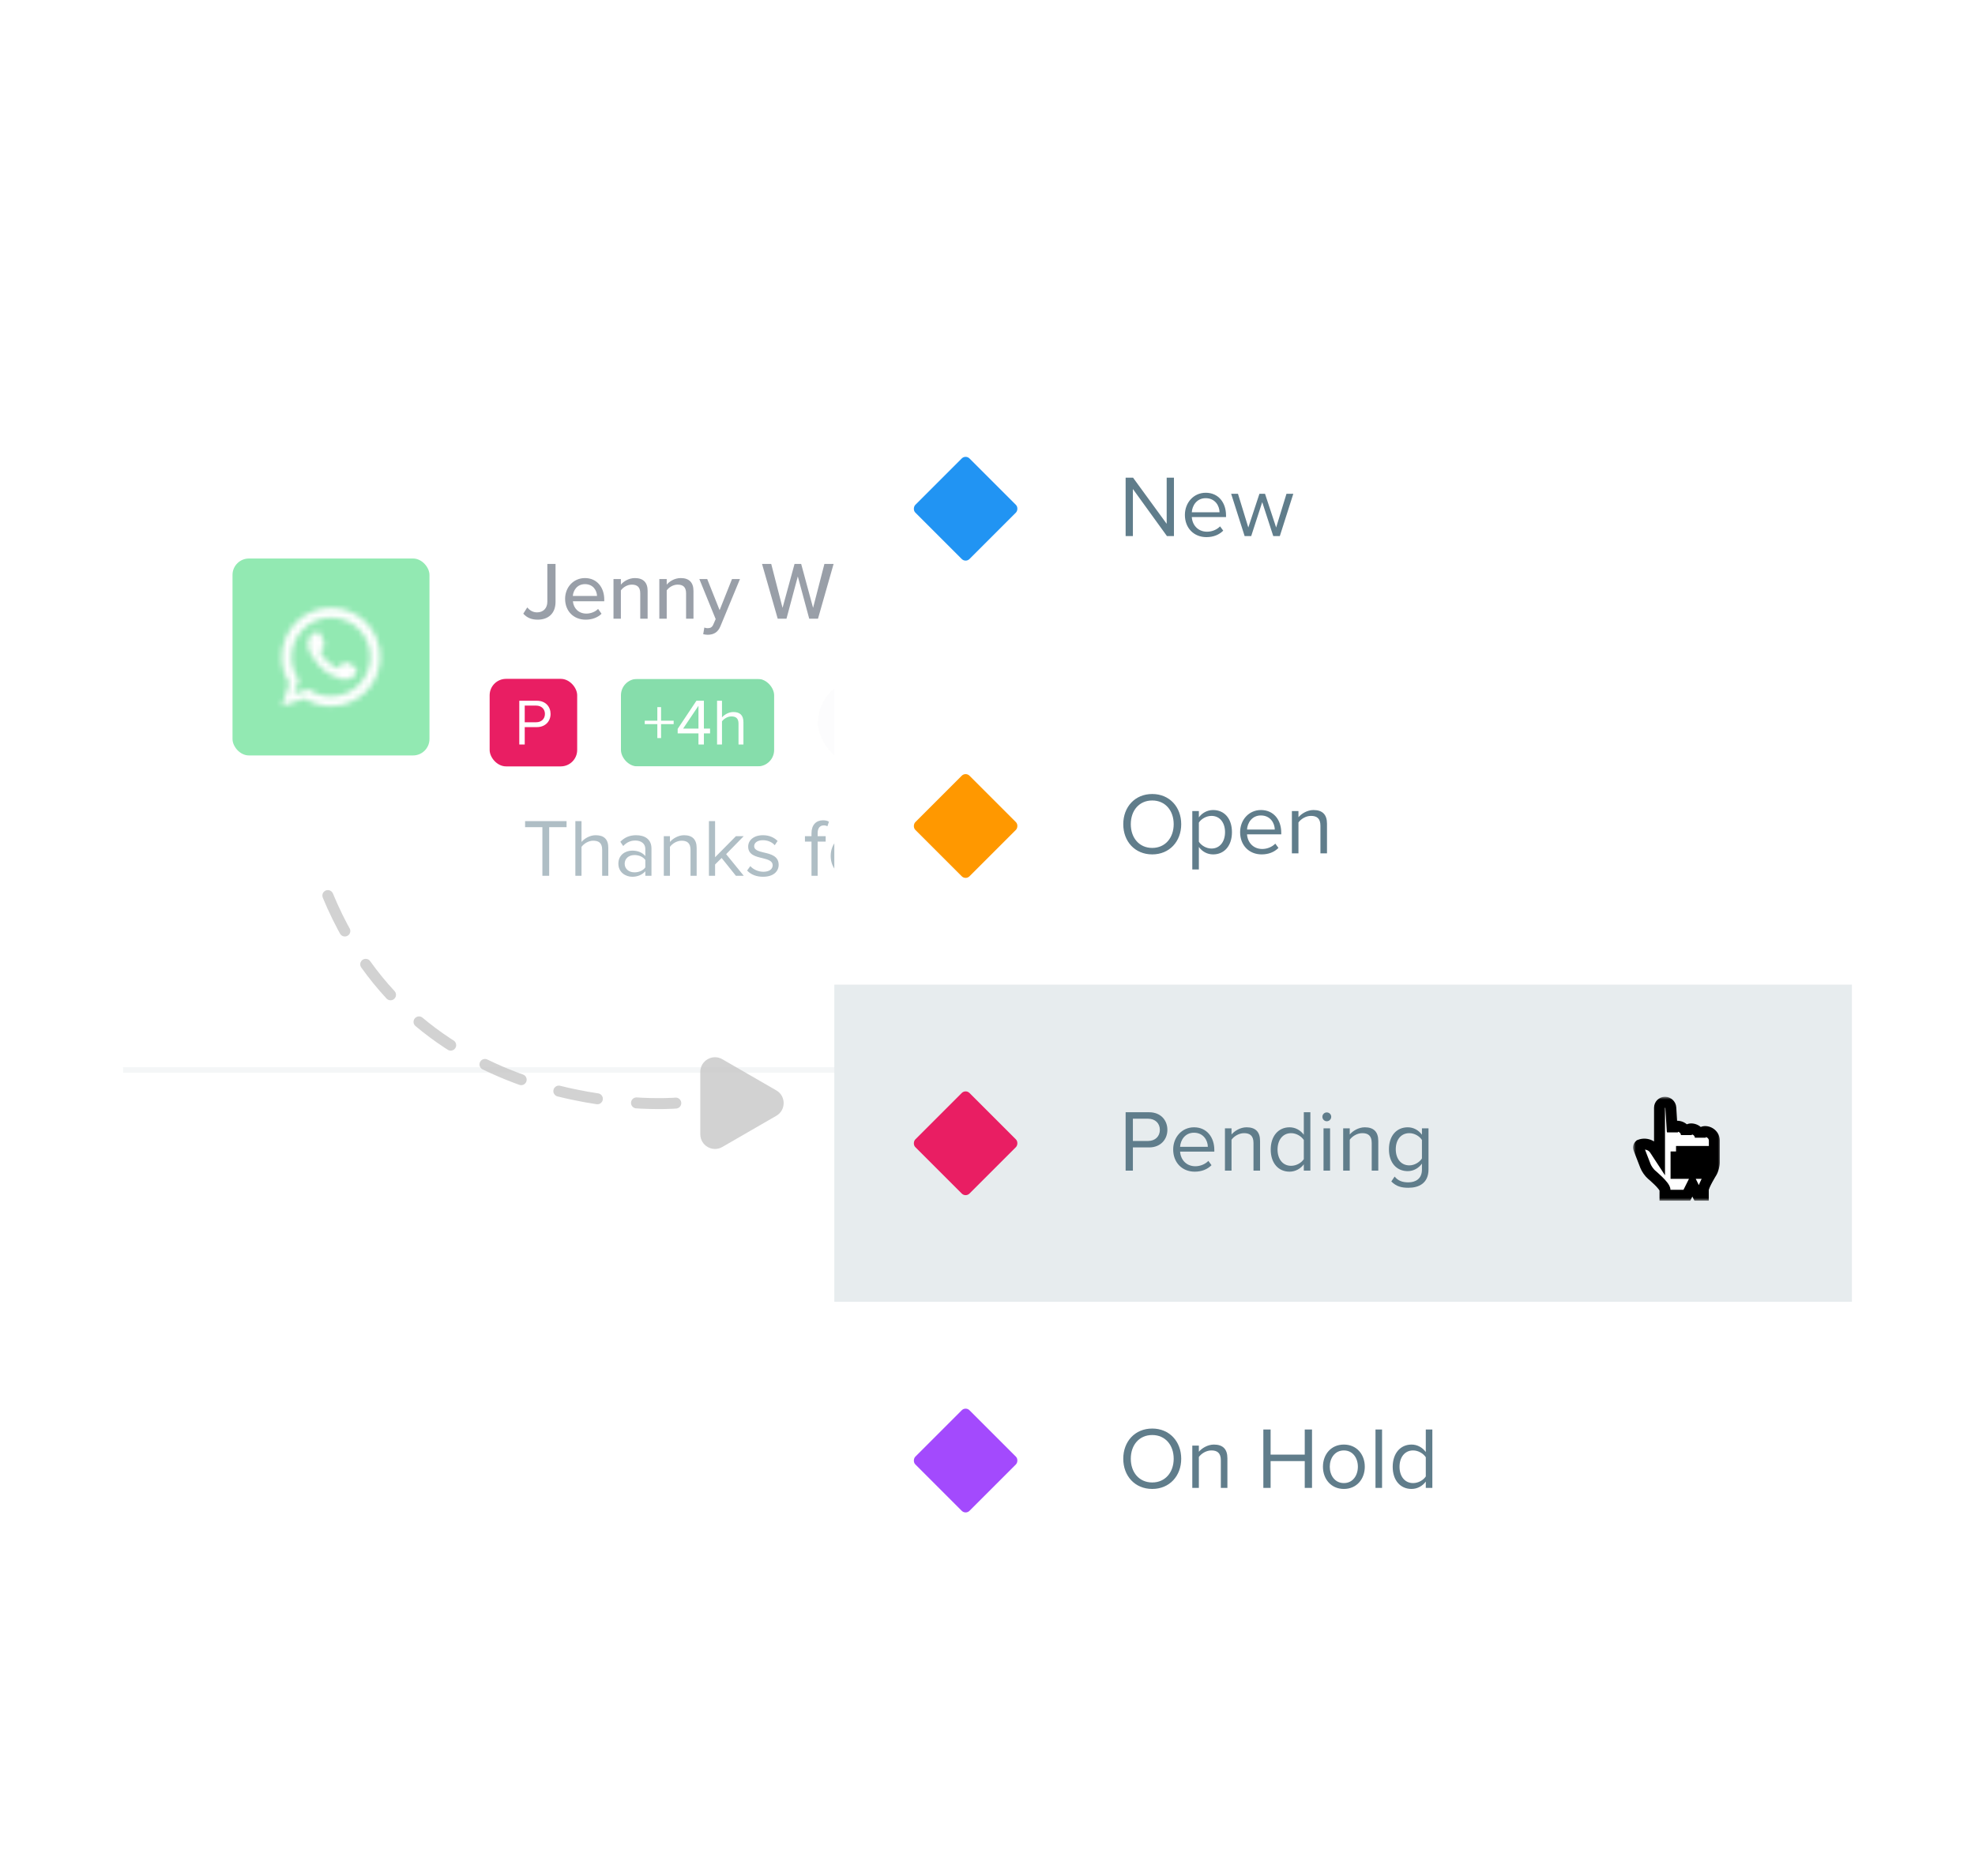 <svg width="361" height="343" viewBox="0 0 361 343" fill="none" xmlns="http://www.w3.org/2000/svg">
<g filter="url(#filter0_d_1401_168539)">
<rect x="22.5" y="74.101" width="248" height="118" rx="3" fill="white"/>
<g opacity="0.24">
<line x1="22.5" y1="191.601" x2="270.5" y2="191.601" stroke="#CFD8DC"/>
</g>
<g opacity="0.5">
<path d="M95.65 108.186C96.34 108.966 97.225 109.281 98.275 109.281C100.135 109.281 101.545 108.231 101.545 106.011V99.096H100.045V105.996C100.045 107.166 99.325 107.946 98.17 107.946C97.345 107.946 96.79 107.526 96.37 107.046L95.65 108.186ZM103.293 105.471C103.293 107.751 104.883 109.281 107.043 109.281C108.213 109.281 109.233 108.906 109.953 108.201L109.323 107.316C108.783 107.871 107.943 108.171 107.178 108.171C105.723 108.171 104.823 107.151 104.718 105.921H110.448V105.591C110.448 103.371 109.098 101.676 106.923 101.676C104.808 101.676 103.293 103.371 103.293 105.471ZM106.923 102.786C108.453 102.786 109.098 103.986 109.128 104.946H104.703C104.778 103.956 105.468 102.786 106.923 102.786ZM118.377 109.101V104.016C118.377 102.486 117.582 101.676 116.052 101.676C114.927 101.676 113.967 102.291 113.487 102.876V101.856H112.137V109.101H113.487V103.926C113.877 103.386 114.642 102.876 115.482 102.876C116.412 102.876 117.027 103.266 117.027 104.466V109.101H118.377ZM126.756 109.101V104.016C126.756 102.486 125.961 101.676 124.431 101.676C123.306 101.676 122.346 102.291 121.866 102.876V101.856H120.516V109.101H121.866V103.926C122.256 103.386 123.021 102.876 123.861 102.876C124.791 102.876 125.406 103.266 125.406 104.466V109.101H126.756ZM128.534 111.936C128.744 111.996 129.149 112.041 129.374 112.041C130.424 112.026 131.219 111.621 131.684 110.481L135.254 101.856H133.799L131.534 107.541L129.269 101.856H127.829L130.814 109.176L130.394 110.136C130.169 110.676 129.839 110.841 129.344 110.841C129.164 110.841 128.909 110.796 128.744 110.721L128.534 111.936ZM149.518 109.101L152.368 99.096H150.688L148.618 107.121L146.443 99.096H145.228L143.038 107.121L140.968 99.096H139.288L142.153 109.101H143.758L145.828 101.376L147.913 109.101H149.518ZM154.266 100.641C154.746 100.641 155.136 100.266 155.136 99.786C155.136 99.306 154.746 98.916 154.266 98.916C153.801 98.916 153.396 99.306 153.396 99.786C153.396 100.266 153.801 100.641 154.266 100.641ZM154.956 109.101V101.856H153.606V109.101H154.956ZM158.457 109.101V99.096H157.107V109.101H158.457ZM159.978 108.156C160.713 108.906 161.778 109.281 162.993 109.281C164.898 109.281 165.918 108.306 165.918 107.061C165.918 105.396 164.418 105.051 163.158 104.766C162.258 104.556 161.478 104.346 161.478 103.716C161.478 103.131 162.048 102.771 162.963 102.771C163.878 102.771 164.688 103.146 165.108 103.656L165.708 102.711C165.093 102.126 164.193 101.676 162.948 101.676C161.178 101.676 160.188 102.666 160.188 103.821C160.188 105.381 161.628 105.711 162.858 105.996C163.788 106.206 164.613 106.446 164.613 107.166C164.613 107.781 164.073 108.201 163.053 108.201C162.078 108.201 161.118 107.706 160.623 107.166L159.978 108.156ZM170.835 109.281C173.1 109.281 174.495 107.571 174.495 105.471C174.495 103.386 173.1 101.676 170.835 101.676C168.585 101.676 167.175 103.386 167.175 105.471C167.175 107.571 168.585 109.281 170.835 109.281ZM170.835 108.081C169.395 108.081 168.585 106.851 168.585 105.471C168.585 104.106 169.395 102.876 170.835 102.876C172.29 102.876 173.085 104.106 173.085 105.471C173.085 106.851 172.29 108.081 170.835 108.081ZM182.449 109.101V104.016C182.449 102.486 181.654 101.676 180.124 101.676C178.999 101.676 178.039 102.291 177.559 102.876V101.856H176.209V109.101H177.559V103.926C177.949 103.386 178.714 102.876 179.554 102.876C180.484 102.876 181.099 103.266 181.099 104.466V109.101H182.449Z" fill="#343F51"/>
</g>
<g opacity="0.5">
<path d="M100.383 156.101V147.217H103.559V146.109H95.979V147.217H99.14V156.101H100.383ZM111.189 156.101V150.992C111.189 149.42 110.395 148.685 108.882 148.685C107.788 148.685 106.8 149.315 106.29 149.914V146.109H105.167V156.101H106.29V150.813C106.725 150.228 107.564 149.689 108.432 149.689C109.406 149.689 110.065 150.064 110.065 151.337V156.101H111.189ZM119.08 156.101V151.127C119.08 149.375 117.806 148.685 116.278 148.685C115.095 148.685 114.166 149.075 113.387 149.884L113.911 150.663C114.556 149.974 115.26 149.659 116.129 149.659C117.177 149.659 117.956 150.213 117.956 151.187V152.49C117.372 151.816 116.548 151.502 115.559 151.502C114.331 151.502 113.028 152.266 113.028 153.884C113.028 155.456 114.331 156.28 115.559 156.28C116.533 156.28 117.357 155.936 117.956 155.277V156.101H119.08ZM117.956 154.573C117.522 155.172 116.758 155.471 115.964 155.471C114.915 155.471 114.181 154.812 114.181 153.899C114.181 152.97 114.915 152.311 115.964 152.311C116.758 152.311 117.522 152.61 117.956 153.209V154.573ZM127.339 156.101V151.022C127.339 149.449 126.545 148.685 125.032 148.685C123.953 148.685 122.965 149.315 122.455 149.914V148.865H121.332V156.101H122.455V150.813C122.875 150.228 123.714 149.689 124.597 149.689C125.571 149.689 126.215 150.094 126.215 151.367V156.101H127.339ZM135.949 156.101L132.728 152.146L135.934 148.865H134.511L130.706 152.715V146.109H129.582V156.101H130.706V154.033L131.904 152.85L134.511 156.101H135.949ZM136.56 155.142C137.294 155.921 138.298 156.28 139.481 156.28C141.354 156.28 142.328 155.307 142.328 154.093C142.328 152.49 140.875 152.131 139.616 151.846C138.672 151.622 137.849 151.397 137.849 150.693C137.849 150.049 138.463 149.599 139.451 149.599C140.38 149.599 141.174 149.989 141.609 150.513L142.133 149.734C141.549 149.15 140.68 148.685 139.451 148.685C137.729 148.685 136.755 149.644 136.755 150.768C136.755 152.266 138.148 152.595 139.377 152.88C140.35 153.12 141.234 153.374 141.234 154.168C141.234 154.872 140.635 155.367 139.526 155.367C138.538 155.367 137.624 154.887 137.145 154.333L136.56 155.142ZM150.921 149.854V148.865H149.453V148.311C149.453 147.397 149.857 146.888 150.591 146.888C150.846 146.888 151.056 146.948 151.236 147.053L151.52 146.214C151.236 146.034 150.846 145.959 150.427 145.959C149.168 145.959 148.329 146.813 148.329 148.311V148.865H147.131V149.854H148.329V156.101H149.453V149.854H150.921ZM155.418 156.28C157.62 156.28 158.998 154.573 158.998 152.475C158.998 150.378 157.62 148.685 155.418 148.685C153.216 148.685 151.838 150.378 151.838 152.475C151.838 154.573 153.216 156.28 155.418 156.28ZM155.418 155.277C153.875 155.277 153.006 153.958 153.006 152.475C153.006 151.007 153.875 149.689 155.418 149.689C156.961 149.689 157.815 151.007 157.815 152.475C157.815 153.958 156.961 155.277 155.418 155.277ZM161.953 156.101V150.977C162.283 150.393 163.227 149.824 163.916 149.824C164.095 149.824 164.23 149.839 164.365 149.869V148.715C163.376 148.715 162.537 149.27 161.953 150.034V148.865H160.83V156.101H161.953ZM171.464 156.28C172.123 156.28 172.528 156.086 172.812 155.816L172.483 154.977C172.333 155.142 172.033 155.277 171.719 155.277C171.224 155.277 170.985 154.887 170.985 154.348V149.854H172.453V148.865H170.985V146.888H169.861V148.865H168.663V149.854H169.861V154.588C169.861 155.666 170.4 156.28 171.464 156.28ZM180.062 156.101V150.992C180.062 149.42 179.268 148.685 177.755 148.685C176.661 148.685 175.672 149.315 175.163 149.914V146.109H174.04V156.101H175.163V150.813C175.598 150.228 176.436 149.689 177.305 149.689C178.279 149.689 178.938 150.064 178.938 151.337V156.101H180.062ZM181.886 152.475C181.886 154.737 183.429 156.28 185.571 156.28C186.754 156.28 187.728 155.891 188.447 155.172L187.908 154.438C187.338 155.022 186.499 155.352 185.676 155.352C184.118 155.352 183.159 154.213 183.069 152.85H188.926V152.565C188.926 150.393 187.638 148.685 185.451 148.685C183.384 148.685 181.886 150.378 181.886 152.475ZM185.436 149.614C187.084 149.614 187.803 150.947 187.818 152.026H183.069C183.129 150.918 183.893 149.614 185.436 149.614ZM200.255 156.101V151.127C200.255 149.375 198.982 148.685 197.454 148.685C196.271 148.685 195.342 149.075 194.563 149.884L195.087 150.663C195.731 149.974 196.435 149.659 197.304 149.659C198.353 149.659 199.132 150.213 199.132 151.187V152.49C198.548 151.816 197.724 151.502 196.735 151.502C195.507 151.502 194.203 152.266 194.203 153.884C194.203 155.456 195.507 156.28 196.735 156.28C197.709 156.28 198.533 155.936 199.132 155.277V156.101H200.255ZM199.132 154.573C198.697 155.172 197.933 155.471 197.14 155.471C196.091 155.471 195.357 154.812 195.357 153.899C195.357 152.97 196.091 152.311 197.14 152.311C197.933 152.311 198.697 152.61 199.132 153.209V154.573ZM201.878 155.142C202.612 155.921 203.616 156.28 204.799 156.28C206.672 156.28 207.646 155.307 207.646 154.093C207.646 152.49 206.193 152.131 204.934 151.846C203.991 151.622 203.167 151.397 203.167 150.693C203.167 150.049 203.781 149.599 204.769 149.599C205.698 149.599 206.492 149.989 206.927 150.513L207.451 149.734C206.867 149.15 205.998 148.685 204.769 148.685C203.047 148.685 202.073 149.644 202.073 150.768C202.073 152.266 203.466 152.595 204.695 152.88C205.668 153.12 206.552 153.374 206.552 154.168C206.552 154.872 205.953 155.367 204.844 155.367C203.856 155.367 202.942 154.887 202.463 154.333L201.878 155.142ZM208.842 155.142C209.576 155.921 210.579 156.28 211.763 156.28C213.635 156.28 214.609 155.307 214.609 154.093C214.609 152.49 213.156 152.131 211.898 151.846C210.954 151.622 210.13 151.397 210.13 150.693C210.13 150.049 210.744 149.599 211.733 149.599C212.662 149.599 213.456 149.989 213.89 150.513L214.414 149.734C213.83 149.15 212.961 148.685 211.733 148.685C210.01 148.685 209.036 149.644 209.036 150.768C209.036 152.266 210.43 152.595 211.658 152.88C212.632 153.12 213.515 153.374 213.515 154.168C213.515 154.872 212.916 155.367 211.808 155.367C210.819 155.367 209.905 154.887 209.426 154.333L208.842 155.142ZM216.988 147.652C217.408 147.652 217.752 147.307 217.752 146.888C217.752 146.468 217.408 146.139 216.988 146.139C216.584 146.139 216.239 146.468 216.239 146.888C216.239 147.307 216.584 147.652 216.988 147.652ZM217.558 156.101V148.865H216.434V156.101H217.558ZM219.17 155.142C219.904 155.921 220.907 156.28 222.091 156.28C223.963 156.28 224.937 155.307 224.937 154.093C224.937 152.49 223.484 152.131 222.226 151.846C221.282 151.622 220.458 151.397 220.458 150.693C220.458 150.049 221.072 149.599 222.061 149.599C222.99 149.599 223.784 149.989 224.218 150.513L224.742 149.734C224.158 149.15 223.289 148.685 222.061 148.685C220.338 148.685 219.364 149.644 219.364 150.768C219.364 152.266 220.758 152.595 221.986 152.88C222.96 153.12 223.843 153.374 223.843 154.168C223.843 154.872 223.244 155.367 222.136 155.367C221.147 155.367 220.233 154.887 219.754 154.333L219.17 155.142ZM228.59 156.28C229.249 156.28 229.653 156.086 229.938 155.816L229.608 154.977C229.459 155.142 229.159 155.277 228.844 155.277C228.35 155.277 228.11 154.887 228.11 154.348V149.854H229.578V148.865H228.11V146.888H226.987V148.865H225.789V149.854H226.987V154.588C226.987 155.666 227.526 156.28 228.59 156.28ZM236.813 156.101V151.127C236.813 149.375 235.54 148.685 234.012 148.685C232.828 148.685 231.9 149.075 231.121 149.884L231.645 150.663C232.289 149.974 232.993 149.659 233.862 149.659C234.911 149.659 235.69 150.213 235.69 151.187V152.49C235.105 151.816 234.281 151.502 233.293 151.502C232.064 151.502 230.761 152.266 230.761 153.884C230.761 155.456 232.064 156.28 233.293 156.28C234.266 156.28 235.09 155.936 235.69 155.277V156.101H236.813ZM235.69 154.573C235.255 155.172 234.491 155.471 233.697 155.471C232.649 155.471 231.915 154.812 231.915 153.899C231.915 152.97 232.649 152.311 233.697 152.311C234.491 152.311 235.255 152.61 235.69 153.209V154.573ZM245.072 156.101V151.022C245.072 149.449 244.278 148.685 242.765 148.685C241.687 148.685 240.698 149.315 240.189 149.914V148.865H239.065V156.101H240.189V150.813C240.608 150.228 241.447 149.689 242.331 149.689C243.304 149.689 243.949 150.094 243.949 151.367V156.101H245.072ZM246.896 152.475C246.896 154.633 248.349 156.28 250.507 156.28C251.825 156.28 252.604 155.741 253.158 155.022L252.409 154.333C251.93 154.977 251.316 155.277 250.567 155.277C249.024 155.277 248.065 154.078 248.065 152.475C248.065 150.873 249.024 149.689 250.567 149.689C251.316 149.689 251.93 149.974 252.409 150.633L253.158 149.944C252.604 149.225 251.825 148.685 250.507 148.685C248.349 148.685 246.896 150.333 246.896 152.475ZM254.313 152.475C254.313 154.737 255.856 156.28 257.998 156.28C259.182 156.28 260.155 155.891 260.875 155.172L260.335 154.438C259.766 155.022 258.927 155.352 258.103 155.352C256.545 155.352 255.587 154.213 255.497 152.85H261.354V152.565C261.354 150.393 260.066 148.685 257.879 148.685C255.811 148.685 254.313 150.378 254.313 152.475ZM257.864 149.614C259.511 149.614 260.23 150.947 260.245 152.026H255.497C255.557 150.918 256.321 149.614 257.864 149.614ZM264.237 153.299L264.477 146.109H263.069L263.308 153.299H264.237ZM262.949 155.426C262.949 155.861 263.323 156.25 263.773 156.25C264.222 156.25 264.597 155.861 264.597 155.426C264.597 154.977 264.222 154.603 263.773 154.603C263.323 154.603 262.949 154.977 262.949 155.426Z" fill="#607D8B"/>
</g>
<g clip-path="url(#clip0_1401_168539)">
<rect x="89.5" y="120.101" width="16" height="16" rx="3" fill="#E91E63"/>
<path d="M95.912 132.101V128.923H98.13C99.713 128.923 100.636 127.82 100.636 126.513C100.636 125.206 99.737 124.103 98.13 124.103H94.917V132.101H95.912ZM99.605 126.513C99.605 127.412 98.957 128.036 98.01 128.036H95.912V124.991H98.01C98.957 124.991 99.605 125.614 99.605 126.513Z" fill="white"/>
<g opacity="0.5">
<rect x="113.5" y="120.101" width="28" height="16" rx="3" fill="#0EBB57"/>
<path d="M123.135 128.372V127.748H120.833V125.266H120.15V127.748H117.848V128.372H120.15V130.926H120.833V128.372H123.135ZM128.663 132.101V130.074H129.79V129.199H128.663V124.103H127.296L123.867 129.247V130.074H127.668V132.101H128.663ZM127.668 129.199H124.862L127.668 125.026V129.199ZM135.888 132.101V128.012C135.888 126.753 135.253 126.166 134.042 126.166C133.167 126.166 132.375 126.669 131.968 127.149V124.103H131.068V132.101H131.968V127.868C132.315 127.401 132.987 126.969 133.682 126.969C134.462 126.969 134.989 127.269 134.989 128.288V132.101H135.888Z" fill="white"/>
</g>
<g opacity="0.2">
<g clip-path="url(#clip1_1401_168539)">
<rect x="149.5" y="120.101" width="32" height="16" rx="8" fill="#F2F2F3"/>
<path d="M159.022 131.101V125.05H161.174V124.13H155.814V125.05H157.977V131.101H159.022ZM167.693 131.101L164.924 124.13H163.618L160.849 131.101H161.998L162.562 129.658H165.98L166.544 131.101H167.693ZM165.677 128.728H162.866L164.266 125.04L165.677 128.728ZM167.859 127.621C167.859 129.794 169.479 131.236 171.475 131.236C172.656 131.236 173.617 130.745 174.286 130.003V127.443H171.005V128.363H173.241V129.617C172.907 129.93 172.248 130.306 171.475 130.306C170.023 130.306 168.936 129.178 168.936 127.621C168.936 126.053 170.023 124.946 171.475 124.946C172.29 124.946 172.99 125.353 173.387 125.886L174.234 125.395C173.649 124.611 172.781 124.015 171.475 124.015C169.479 124.015 167.859 125.447 167.859 127.621Z" fill="#607D8B"/>
</g>
</g>
</g>
<g opacity="0.5" filter="url(#filter1_d_1401_168539)">
<rect x="42.5" y="94.101" width="36" height="36" rx="3" fill="#25D366"/>
<mask id="mask0_1401_168539" style="mask-type:alpha" maskUnits="userSpaceOnUse" x="42" y="94" width="37" height="37">
<path d="M64.775 113.865C65 113.982 65.144 114.045 65.189 114.135C65.243 114.234 65.225 114.684 65 115.197C64.82 115.701 63.884 116.187 63.47 116.205C63.056 116.223 63.047 116.529 60.806 115.548C58.565 114.567 57.215 112.173 57.107 112.02C56.999 111.867 56.243 110.778 56.279 109.671C56.324 108.573 56.9 108.051 57.134 107.835C57.35 107.601 57.593 107.574 57.746 107.601H58.169C58.304 107.601 58.493 107.547 58.664 108.006L59.285 109.689C59.339 109.806 59.375 109.941 59.294 110.085L59.051 110.454L58.7 110.832C58.592 110.94 58.466 111.057 58.592 111.282C58.7 111.516 59.15 112.263 59.78 112.884C60.599 113.676 61.319 113.937 61.535 114.054C61.751 114.18 61.886 114.162 62.021 114.018L62.75 113.172C62.921 112.947 63.065 113.001 63.272 113.073L64.775 113.865ZM60.5 103.101C61.682 103.101 62.852 103.333 63.944 103.786C65.036 104.238 66.028 104.901 66.864 105.737C67.7 106.572 68.363 107.565 68.815 108.656C69.267 109.748 69.5 110.919 69.5 112.101C69.5 114.488 68.552 116.777 66.864 118.465C65.176 120.152 62.887 121.101 60.5 121.101C58.727 121.101 57.08 120.588 55.685 119.706L51.5 121.101L52.895 116.916C52.013 115.521 51.5 113.874 51.5 112.101C51.5 109.714 52.448 107.424 54.136 105.737C55.824 104.049 58.113 103.101 60.5 103.101ZM60.5 104.901C58.59 104.901 56.759 105.659 55.409 107.009C54.059 108.36 53.3 110.191 53.3 112.101C53.3 113.649 53.786 115.08 54.614 116.25L53.75 118.851L56.351 117.987C57.521 118.815 58.952 119.301 60.5 119.301C62.41 119.301 64.241 118.542 65.591 117.192C66.941 115.841 67.7 114.01 67.7 112.101C67.7 110.191 66.941 108.36 65.591 107.009C64.241 105.659 62.41 104.901 60.5 104.901Z" fill="black"/>
</mask>
<g mask="url(#mask0_1401_168539)">
<rect x="42.5" y="94.101" width="36" height="36" fill="white"/>
</g>
</g>
</g>
<g filter="url(#filter2_d_1401_168539)">
<g clip-path="url(#clip2_1401_168539)">
<rect width="186" height="58" transform="translate(152.5 56)" fill="white"/>
<rect x="176.5" y="75.101" width="14" height="14" rx="1" transform="rotate(45 176.5 75.101)" fill="#2194F3"/>
<path d="M214.58 90V79.328H213.252V87.76L207.108 79.328H205.748V90H207.076V81.392L213.3 90H214.58ZM216.58 86.128C216.58 88.544 218.228 90.192 220.516 90.192C221.78 90.192 222.82 89.776 223.588 89.008L223.012 88.224C222.404 88.848 221.508 89.2 220.628 89.2C218.964 89.2 217.94 87.984 217.844 86.528H224.1V86.224C224.1 83.904 222.724 82.08 220.388 82.08C218.18 82.08 216.58 83.888 216.58 86.128ZM220.372 83.072C222.132 83.072 222.9 84.496 222.916 85.648H217.844C217.908 84.464 218.724 83.072 220.372 83.072ZM233.932 90L236.396 82.272H235.148L233.26 88.432L231.228 82.272H230.204L228.172 88.432L226.284 82.272H225.036L227.5 90H228.7L230.716 83.792L232.732 90H233.932Z" fill="#607D8B"/>
<rect width="186" height="58" transform="translate(152.5 114)" fill="white"/>
<rect x="176.5" y="133.101" width="14" height="14" rx="1" transform="rotate(45 176.5 133.101)" fill="#FF9800"/>
<path d="M205.316 142.672C205.316 145.824 207.444 148.192 210.612 148.192C213.764 148.192 215.908 145.824 215.908 142.672C215.908 139.52 213.764 137.152 210.612 137.152C207.444 137.152 205.316 139.52 205.316 142.672ZM214.532 142.672C214.532 145.152 212.996 147.008 210.612 147.008C208.212 147.008 206.692 145.152 206.692 142.672C206.692 140.176 208.212 138.336 210.612 138.336C212.996 138.336 214.532 140.176 214.532 142.672ZM219.134 146.832C219.758 147.696 220.686 148.192 221.742 148.192C223.774 148.192 225.182 146.624 225.182 144.128C225.182 141.616 223.774 140.08 221.742 140.08C220.654 140.08 219.694 140.64 219.134 141.424V140.272H217.934V150.944H219.134V146.832ZM223.918 144.128C223.918 145.84 222.99 147.12 221.438 147.12C220.494 147.12 219.55 146.544 219.134 145.872V142.384C219.55 141.712 220.494 141.152 221.438 141.152C222.99 141.152 223.918 142.416 223.918 144.128ZM226.674 144.128C226.674 146.544 228.322 148.192 230.61 148.192C231.874 148.192 232.914 147.776 233.682 147.008L233.106 146.224C232.498 146.848 231.602 147.2 230.722 147.2C229.058 147.2 228.034 145.984 227.938 144.528H234.194V144.224C234.194 141.904 232.818 140.08 230.482 140.08C228.274 140.08 226.674 141.888 226.674 144.128ZM230.466 141.072C232.226 141.072 232.994 142.496 233.01 143.648H227.938C228.002 142.464 228.818 141.072 230.466 141.072ZM242.554 148V142.576C242.554 140.896 241.706 140.08 240.09 140.08C238.938 140.08 237.882 140.752 237.338 141.392V140.272H236.138V148H237.338V142.352C237.786 141.728 238.682 141.152 239.626 141.152C240.666 141.152 241.354 141.584 241.354 142.944V148H242.554Z" fill="#607D8B"/>
<rect width="186" height="58" transform="translate(152.5 172)" fill="#E7ECEE"/>
<rect x="176.5" y="191.101" width="14" height="14" rx="1" transform="rotate(45 176.5 191.101)" fill="#E91E63"/>
<path d="M207.076 206V201.76H210.036C212.148 201.76 213.38 200.288 213.38 198.544C213.38 196.8 212.18 195.328 210.036 195.328H205.748V206H207.076ZM212.004 198.544C212.004 199.744 211.14 200.576 209.876 200.576H207.076V196.512H209.876C211.14 196.512 212.004 197.344 212.004 198.544ZM214.44 202.128C214.44 204.544 216.088 206.192 218.376 206.192C219.64 206.192 220.68 205.776 221.448 205.008L220.872 204.224C220.264 204.848 219.368 205.2 218.488 205.2C216.824 205.2 215.799 203.984 215.704 202.528H221.96V202.224C221.96 199.904 220.584 198.08 218.248 198.08C216.039 198.08 214.44 199.888 214.44 202.128ZM218.232 199.072C219.992 199.072 220.76 200.496 220.776 201.648H215.704C215.768 200.464 216.584 199.072 218.232 199.072ZM230.319 206V200.576C230.319 198.896 229.471 198.08 227.855 198.08C226.703 198.08 225.647 198.752 225.103 199.392V198.272H223.903V206H225.103V200.352C225.551 199.728 226.447 199.152 227.391 199.152C228.431 199.152 229.119 199.584 229.119 200.944V206H230.319ZM239.516 206V195.328H238.316V199.44C237.692 198.592 236.748 198.08 235.708 198.08C233.676 198.08 232.268 199.68 232.268 202.144C232.268 204.656 233.692 206.192 235.708 206.192C236.796 206.192 237.74 205.632 238.316 204.848V206H239.516ZM238.316 203.904C237.884 204.576 236.956 205.12 235.996 205.12C234.444 205.12 233.516 203.856 233.516 202.144C233.516 200.432 234.444 199.152 235.996 199.152C236.956 199.152 237.884 199.728 238.316 200.4V203.904ZM242.511 196.976C242.959 196.976 243.327 196.608 243.327 196.16C243.327 195.712 242.959 195.36 242.511 195.36C242.079 195.36 241.711 195.712 241.711 196.16C241.711 196.608 242.079 196.976 242.511 196.976ZM243.119 206V198.272H241.919V206H243.119ZM251.929 206V200.576C251.929 198.896 251.081 198.08 249.465 198.08C248.312 198.08 247.257 198.752 246.713 199.392V198.272H245.513V206H246.713V200.352C247.161 199.728 248.057 199.152 249.001 199.152C250.041 199.152 250.729 199.584 250.729 200.944V206H251.929ZM254.309 207.984C255.221 208.88 256.117 209.136 257.429 209.136C259.317 209.136 261.109 208.336 261.109 205.776V198.272H259.909V199.44C259.285 198.592 258.357 198.08 257.317 198.08C255.285 198.08 253.877 199.616 253.877 202.096C253.877 204.592 255.301 206.096 257.317 206.096C258.405 206.096 259.349 205.504 259.909 204.72V205.824C259.909 207.52 258.709 208.144 257.429 208.144C256.325 208.144 255.557 207.856 254.917 207.088L254.309 207.984ZM259.909 203.776C259.493 204.448 258.565 205.04 257.605 205.04C256.053 205.04 255.125 203.792 255.125 202.096C255.125 200.384 256.053 199.152 257.605 199.152C258.565 199.152 259.493 199.728 259.909 200.4V203.776Z" fill="#607D8B"/>
<rect width="186" height="58" transform="translate(152.5 230)" fill="white"/>
<rect x="176.5" y="249.101" width="14" height="14" rx="1" transform="rotate(45 176.5 249.101)" fill="#A34AFD"/>
<path d="M205.316 258.672C205.316 261.824 207.444 264.192 210.612 264.192C213.764 264.192 215.908 261.824 215.908 258.672C215.908 255.52 213.764 253.152 210.612 253.152C207.444 253.152 205.316 255.52 205.316 258.672ZM214.532 258.672C214.532 261.152 212.996 263.008 210.612 263.008C208.212 263.008 206.692 261.152 206.692 258.672C206.692 256.176 208.212 254.336 210.612 254.336C212.996 254.336 214.532 256.176 214.532 258.672ZM224.35 264V258.576C224.35 256.896 223.502 256.08 221.886 256.08C220.734 256.08 219.678 256.752 219.134 257.392V256.272H217.934V264H219.134V258.352C219.582 257.728 220.478 257.152 221.422 257.152C222.462 257.152 223.15 257.584 223.15 258.944V264H224.35ZM239.816 264V253.328H238.488V257.92H232.248V253.328H230.92V264H232.248V259.104H238.488V264H239.816ZM245.639 264.192C247.991 264.192 249.463 262.368 249.463 260.128C249.463 257.888 247.991 256.08 245.639 256.08C243.287 256.08 241.815 257.888 241.815 260.128C241.815 262.368 243.287 264.192 245.639 264.192ZM245.639 263.12C243.991 263.12 243.062 261.712 243.062 260.128C243.062 258.56 243.991 257.152 245.639 257.152C247.287 257.152 248.199 258.56 248.199 260.128C248.199 261.712 247.287 263.12 245.639 263.12ZM252.619 264V253.328H251.419V264H252.619ZM261.812 264V253.328H260.613V257.44C259.989 256.592 259.045 256.08 258.005 256.08C255.973 256.08 254.565 257.68 254.565 260.144C254.565 262.656 255.989 264.192 258.005 264.192C259.093 264.192 260.037 263.632 260.613 262.848V264H261.812ZM260.613 261.904C260.181 262.576 259.253 263.12 258.293 263.12C256.741 263.12 255.812 261.856 255.812 260.144C255.812 258.432 256.741 257.152 258.293 257.152C259.253 257.152 260.181 257.728 260.613 258.4V261.904Z" fill="#607D8B"/>
</g>
</g>
<g filter="url(#filter3_d_1401_168539)">
<mask id="path-23-outside-1_1401_168539" maskUnits="userSpaceOnUse" x="298.5" y="200" width="16" height="19" fill="black">
<rect fill="white" x="298.5" y="200" width="16" height="19"/>
<path fill-rule="evenodd" clip-rule="evenodd" d="M303.336 211L302.449 209.645C301.844 208.72 300.554 208.383 299.568 208.89L299.798 208.772C299.553 208.898 299.435 209.211 299.536 209.472L300.763 212.647C300.958 213.151 301.455 213.863 301.867 214.22C301.867 214.22 304.336 216.264 304.336 217.03V218H308.336L309.336 216L310.336 218H311.336V217.03C311.336 216.264 312.844 213.851 312.844 213.851C313.122 213.382 313.354 212.555 313.354 212.007V207.972C313.336 207.078 312.576 206.355 311.639 206.355C311.171 206.355 310.791 206.717 310.791 207.163V207.487C310.791 206.593 310.032 205.869 309.095 205.869C308.626 205.869 308.246 206.231 308.246 206.678V207.001C308.246 206.108 307.487 205.384 306.55 205.384C306.081 205.384 305.701 205.746 305.701 206.193V206.516C305.701 206.373 305.686 206.258 305.657 206.168L305.398 202.001C305.363 201.438 304.888 201 304.336 201C303.779 201 303.336 201.448 303.336 202V206V211ZM310.354 210H311.354V214H310.354V210ZM308.354 210H309.354V214H308.354V210ZM306.354 210H307.354V214H306.354V210Z"/>
</mask>
<path fill-rule="evenodd" clip-rule="evenodd" d="M303.336 211L302.449 209.645C301.844 208.72 300.554 208.383 299.568 208.89L299.798 208.772C299.553 208.898 299.435 209.211 299.536 209.472L300.763 212.647C300.958 213.151 301.455 213.863 301.867 214.22C301.867 214.22 304.336 216.264 304.336 217.03V218H308.336L309.336 216L310.336 218H311.336V217.03C311.336 216.264 312.844 213.851 312.844 213.851C313.122 213.382 313.354 212.555 313.354 212.007V207.972C313.336 207.078 312.576 206.355 311.639 206.355C311.171 206.355 310.791 206.717 310.791 207.163V207.487C310.791 206.593 310.032 205.869 309.095 205.869C308.626 205.869 308.246 206.231 308.246 206.678V207.001C308.246 206.108 307.487 205.384 306.55 205.384C306.081 205.384 305.701 205.746 305.701 206.193V206.516C305.701 206.373 305.686 206.258 305.657 206.168L305.398 202.001C305.363 201.438 304.888 201 304.336 201C303.779 201 303.336 201.448 303.336 202V206V211ZM310.354 210H311.354V214H310.354V210ZM308.354 210H309.354V214H308.354V210ZM306.354 210H307.354V214H306.354V210Z" fill="white"/>
<path d="M303.336 211L302.499 211.548L304.336 214.354V211H303.336ZM302.449 209.645L303.286 209.098L302.449 209.645ZM299.536 209.472L298.603 209.833L299.536 209.472ZM300.763 212.647L301.696 212.287L300.763 212.647ZM301.867 214.22L301.211 214.975L301.22 214.983L301.229 214.991L301.867 214.22ZM304.336 218H303.336V219H304.336V218ZM308.336 218V219H308.954L309.23 218.447L308.336 218ZM309.336 216L310.23 215.553L309.336 213.764L308.441 215.553L309.336 216ZM310.336 218L309.441 218.447L309.718 219H310.336V218ZM311.336 218V219H312.336V218H311.336ZM312.844 213.851L313.692 214.381L313.699 214.371L313.705 214.36L312.844 213.851ZM313.354 207.972H314.354V207.962L314.353 207.952L313.354 207.972ZM305.657 206.168L304.658 206.23L304.666 206.358L304.706 206.479L305.657 206.168ZM305.398 202.001L304.4 202.063V202.063L305.398 202.001ZM303.336 202H302.336H303.336ZM311.354 210H312.354V209H311.354V210ZM311.354 214V215H312.354V214H311.354ZM310.354 214H309.354V215H310.354V214ZM309.354 210H310.354V209H309.354V210ZM309.354 214V215H310.354V214H309.354ZM308.354 214H307.354V215H308.354V214ZM307.354 210H308.354V209H307.354V210ZM307.354 214V215H308.354V214H307.354ZM306.354 214H305.354V215H306.354V214ZM304.172 210.452L303.286 209.098L301.612 210.193L302.499 211.548L304.172 210.452ZM303.286 209.098C302.398 207.742 300.549 207.261 299.11 208.001L300.025 209.779C300.559 209.505 301.289 209.699 301.612 210.193L303.286 209.098ZM300.025 209.779L300.255 209.661L299.34 207.882L299.11 208.001L300.025 209.779ZM299.34 207.882C298.631 208.247 298.322 209.105 298.603 209.833L300.469 209.112C300.514 209.23 300.505 209.34 300.474 209.421C300.444 209.503 300.376 209.599 300.255 209.661L299.34 207.882ZM298.603 209.833L299.831 213.008L301.696 212.287L300.469 209.112L298.603 209.833ZM299.831 213.008C300.083 213.662 300.675 214.51 301.211 214.975L302.522 213.465C302.235 213.216 301.833 212.64 301.696 212.287L299.831 213.008ZM301.867 214.22C301.229 214.991 301.229 214.991 301.229 214.991C301.229 214.991 301.229 214.991 301.229 214.991C301.229 214.991 301.229 214.991 301.229 214.991C301.229 214.991 301.229 214.991 301.23 214.991C301.23 214.992 301.232 214.993 301.234 214.995C301.238 214.998 301.244 215.003 301.252 215.01C301.268 215.024 301.293 215.045 301.325 215.072C301.389 215.126 301.481 215.205 301.592 215.303C301.815 215.499 302.109 215.765 302.4 216.051C302.696 216.342 302.968 216.632 303.159 216.88C303.255 217.004 303.313 217.095 303.343 217.152C303.384 217.23 303.336 217.174 303.336 217.03H305.336C305.336 216.694 305.21 216.407 305.116 216.226C305.011 216.025 304.876 215.831 304.741 215.656C304.469 215.304 304.124 214.941 303.802 214.625C303.476 214.304 303.153 214.012 302.913 213.801C302.792 213.695 302.691 213.608 302.62 213.548C302.585 213.517 302.556 213.494 302.537 213.477C302.527 213.469 302.519 213.462 302.514 213.458C302.511 213.455 302.509 213.454 302.507 213.452C302.506 213.452 302.506 213.451 302.505 213.451C302.505 213.451 302.505 213.45 302.505 213.45C302.505 213.45 302.504 213.45 302.504 213.45C302.504 213.45 302.504 213.45 301.867 214.22ZM303.336 217.03V218H305.336V217.03H303.336ZM304.336 219H308.336V217H304.336V219ZM309.23 218.447L310.23 216.447L308.441 215.553L307.441 217.553L309.23 218.447ZM308.441 216.447L309.441 218.447L311.23 217.553L310.23 215.553L308.441 216.447ZM310.336 219H311.336V217H310.336V219ZM312.336 218V217.03H310.336V218H312.336ZM312.336 217.03C312.336 217.066 312.346 216.944 312.492 216.6C312.616 216.307 312.788 215.965 312.97 215.628C313.15 215.294 313.331 214.981 313.468 214.75C313.537 214.635 313.593 214.542 313.633 214.477C313.652 214.445 313.668 214.421 313.678 214.404C313.683 214.396 313.687 214.39 313.689 214.386C313.69 214.384 313.691 214.382 313.692 214.382C313.692 214.381 313.692 214.381 313.692 214.381C313.692 214.381 313.692 214.381 313.692 214.381C313.692 214.381 313.692 214.381 313.692 214.381C313.692 214.381 313.692 214.381 312.844 213.851C311.996 213.321 311.996 213.321 311.996 213.321C311.996 213.321 311.996 213.321 311.996 213.321C311.996 213.321 311.996 213.321 311.996 213.321C311.996 213.322 311.995 213.322 311.995 213.323C311.994 213.325 311.993 213.327 311.991 213.329C311.988 213.335 311.983 213.342 311.977 213.352C311.965 213.371 311.948 213.399 311.926 213.434C311.883 213.505 311.822 213.606 311.749 213.729C311.603 213.975 311.407 214.313 311.21 214.678C311.015 215.04 310.809 215.445 310.65 215.82C310.513 216.144 310.336 216.611 310.336 217.03H312.336ZM313.705 214.36C313.903 214.026 314.059 213.613 314.167 213.226C314.274 212.839 314.354 212.401 314.354 212.007H312.354C312.354 212.161 312.317 212.41 312.24 212.691C312.162 212.971 312.064 213.206 311.984 213.341L313.705 214.36ZM314.354 212.007V207.972H312.354V212.007H314.354ZM314.353 207.952C314.324 206.482 313.088 205.355 311.639 205.355V207.355C312.065 207.355 312.347 207.675 312.354 207.992L314.353 207.952ZM311.639 205.355C310.664 205.355 309.791 206.12 309.791 207.163H311.791C311.791 207.232 311.76 207.286 311.729 207.315C311.699 207.344 311.665 207.355 311.639 207.355V205.355ZM309.791 207.163V207.487H311.791V207.163H309.791ZM311.791 207.487C311.791 205.997 310.538 204.869 309.095 204.869V206.869C309.525 206.869 309.791 207.19 309.791 207.487H311.791ZM309.095 204.869C308.119 204.869 307.246 205.635 307.246 206.678H309.246C309.246 206.746 309.215 206.801 309.185 206.83C309.155 206.859 309.121 206.869 309.095 206.869V204.869ZM307.246 206.678V207.001H309.246V206.678H307.246ZM309.246 207.001C309.246 205.511 307.994 204.384 306.55 204.384V206.384C306.98 206.384 307.246 206.705 307.246 207.001H309.246ZM306.55 204.384C305.574 204.384 304.701 205.149 304.701 206.193H306.701C306.701 206.261 306.671 206.315 306.64 206.345C306.61 206.373 306.576 206.384 306.55 206.384V204.384ZM304.701 206.193V206.516H306.701V206.193H304.701ZM306.701 206.516C306.701 206.309 306.68 206.081 306.607 205.857L304.706 206.479C304.698 206.456 304.698 206.444 304.699 206.452C304.699 206.459 304.701 206.479 304.701 206.516H306.701ZM306.655 206.106L306.396 201.939L304.4 202.063L304.658 206.23L306.655 206.106ZM306.396 201.939C306.328 200.845 305.412 200 304.336 200V202C304.344 202 304.36 202.003 304.377 202.019C304.393 202.034 304.399 202.05 304.4 202.063L306.396 201.939ZM304.336 200C303.225 200 302.336 200.898 302.336 202H304.336V202V200ZM302.336 202V206H304.336V202H302.336ZM302.336 206V211H304.336V206H302.336ZM310.354 211H311.354V209H310.354V211ZM310.354 210V214H312.354V210H310.354ZM311.354 213H310.354V215H311.354V213ZM311.354 214V210H309.354V214H311.354ZM308.354 211H309.354V209H308.354V211ZM308.354 210V214H310.354V210H308.354ZM309.354 213H308.354V215H309.354V213ZM309.354 214V210H307.354V214H309.354ZM306.354 211H307.354V209H306.354V211ZM306.354 210V214H308.354V210H306.354ZM307.354 213H306.354V215H307.354V213ZM307.354 214V210H305.354V214H307.354Z" fill="black" mask="url(#path-23-outside-1_1401_168539)"/>
</g>
<path opacity="0.8" d="M123.526 201.656C123.526 201.656 74.165 205.783 58.33 159.49" stroke="#C7C7C7" stroke-width="2" stroke-linecap="round" stroke-dasharray="7.19 7.19"/>
<path opacity="0.8" d="M141.899 199.333C143.687 200.365 143.687 202.946 141.899 203.978L132.027 209.678C130.24 210.71 128.005 209.42 128.005 207.355L128.005 195.956C128.005 193.892 130.24 192.601 132.027 193.634L141.899 199.333Z" fill="#C7C7C7"/>
<defs>
<filter id="filter0_d_1401_168539" x="14.5" y="70.101" width="264" height="134" filterUnits="userSpaceOnUse" color-interpolation-filters="sRGB">
<feFlood flood-opacity="0" result="BackgroundImageFix"/>
<feColorMatrix in="SourceAlpha" type="matrix" values="0 0 0 0 0 0 0 0 0 0 0 0 0 0 0 0 0 0 127 0" result="hardAlpha"/>
<feOffset dy="4"/>
<feGaussianBlur stdDeviation="4"/>
<feColorMatrix type="matrix" values="0 0 0 0 0.69 0 0 0 0 0.745 0 0 0 0 0.773 0 0 0 0.24 0"/>
<feBlend mode="multiply" in2="BackgroundImageFix" result="effect1_dropShadow_1401_168539"/>
<feBlend mode="normal" in="SourceGraphic" in2="effect1_dropShadow_1401_168539" result="shape"/>
</filter>
<filter id="filter1_d_1401_168539" x="34.5" y="90.101" width="52" height="52" filterUnits="userSpaceOnUse" color-interpolation-filters="sRGB">
<feFlood flood-opacity="0" result="BackgroundImageFix"/>
<feColorMatrix in="SourceAlpha" type="matrix" values="0 0 0 0 0 0 0 0 0 0 0 0 0 0 0 0 0 0 127 0" result="hardAlpha"/>
<feOffset dy="4"/>
<feGaussianBlur stdDeviation="4"/>
<feColorMatrix type="matrix" values="0 0 0 0 0.145 0 0 0 0 0.827 0 0 0 0 0.4 0 0 0 0.24 0"/>
<feBlend mode="multiply" in2="BackgroundImageFix" result="effect1_dropShadow_1401_168539"/>
<feBlend mode="normal" in="SourceGraphic" in2="effect1_dropShadow_1401_168539" result="shape"/>
</filter>
<filter id="filter2_d_1401_168539" x="136.5" y="48" width="218" height="264" filterUnits="userSpaceOnUse" color-interpolation-filters="sRGB">
<feFlood flood-opacity="0" result="BackgroundImageFix"/>
<feColorMatrix in="SourceAlpha" type="matrix" values="0 0 0 0 0 0 0 0 0 0 0 0 0 0 0 0 0 0 127 0" result="hardAlpha"/>
<feOffset dy="8"/>
<feGaussianBlur stdDeviation="8"/>
<feColorMatrix type="matrix" values="0 0 0 0 0.69 0 0 0 0 0.745 0 0 0 0 0.773 0 0 0 0.48 0"/>
<feBlend mode="multiply" in2="BackgroundImageFix" result="effect1_dropShadow_1401_168539"/>
<feBlend mode="normal" in="SourceGraphic" in2="effect1_dropShadow_1401_168539" result="shape"/>
</filter>
<filter id="filter3_d_1401_168539" x="297.5" y="199.5" width="17.854" height="21" filterUnits="userSpaceOnUse" color-interpolation-filters="sRGB">
<feFlood flood-opacity="0" result="BackgroundImageFix"/>
<feColorMatrix in="SourceAlpha" type="matrix" values="0 0 0 0 0 0 0 0 0 0 0 0 0 0 0 0 0 0 127 0" result="hardAlpha"/>
<feOffset dy="0.5"/>
<feGaussianBlur stdDeviation="0.5"/>
<feColorMatrix type="matrix" values="0 0 0 0 0.329 0 0 0 0 0.431 0 0 0 0 0.478 0 0 0 0.24 0"/>
<feBlend mode="multiply" in2="BackgroundImageFix" result="effect1_dropShadow_1401_168539"/>
<feBlend mode="normal" in="SourceGraphic" in2="effect1_dropShadow_1401_168539" result="shape"/>
</filter>
<clipPath id="clip0_1401_168539">
<rect width="92" height="16" fill="white" transform="translate(89.5 120.101)"/>
</clipPath>
<clipPath id="clip1_1401_168539">
<rect x="149.5" y="120.101" width="32" height="16" rx="8" fill="white"/>
</clipPath>
<clipPath id="clip2_1401_168539">
<path d="M152.5 59C152.5 57.343 153.843 56 155.5 56H335.5C337.157 56 338.5 57.343 338.5 59V285C338.5 286.657 337.157 288 335.5 288H155.5C153.843 288 152.5 286.657 152.5 285V59Z" fill="white"/>
</clipPath>
</defs>
</svg>
